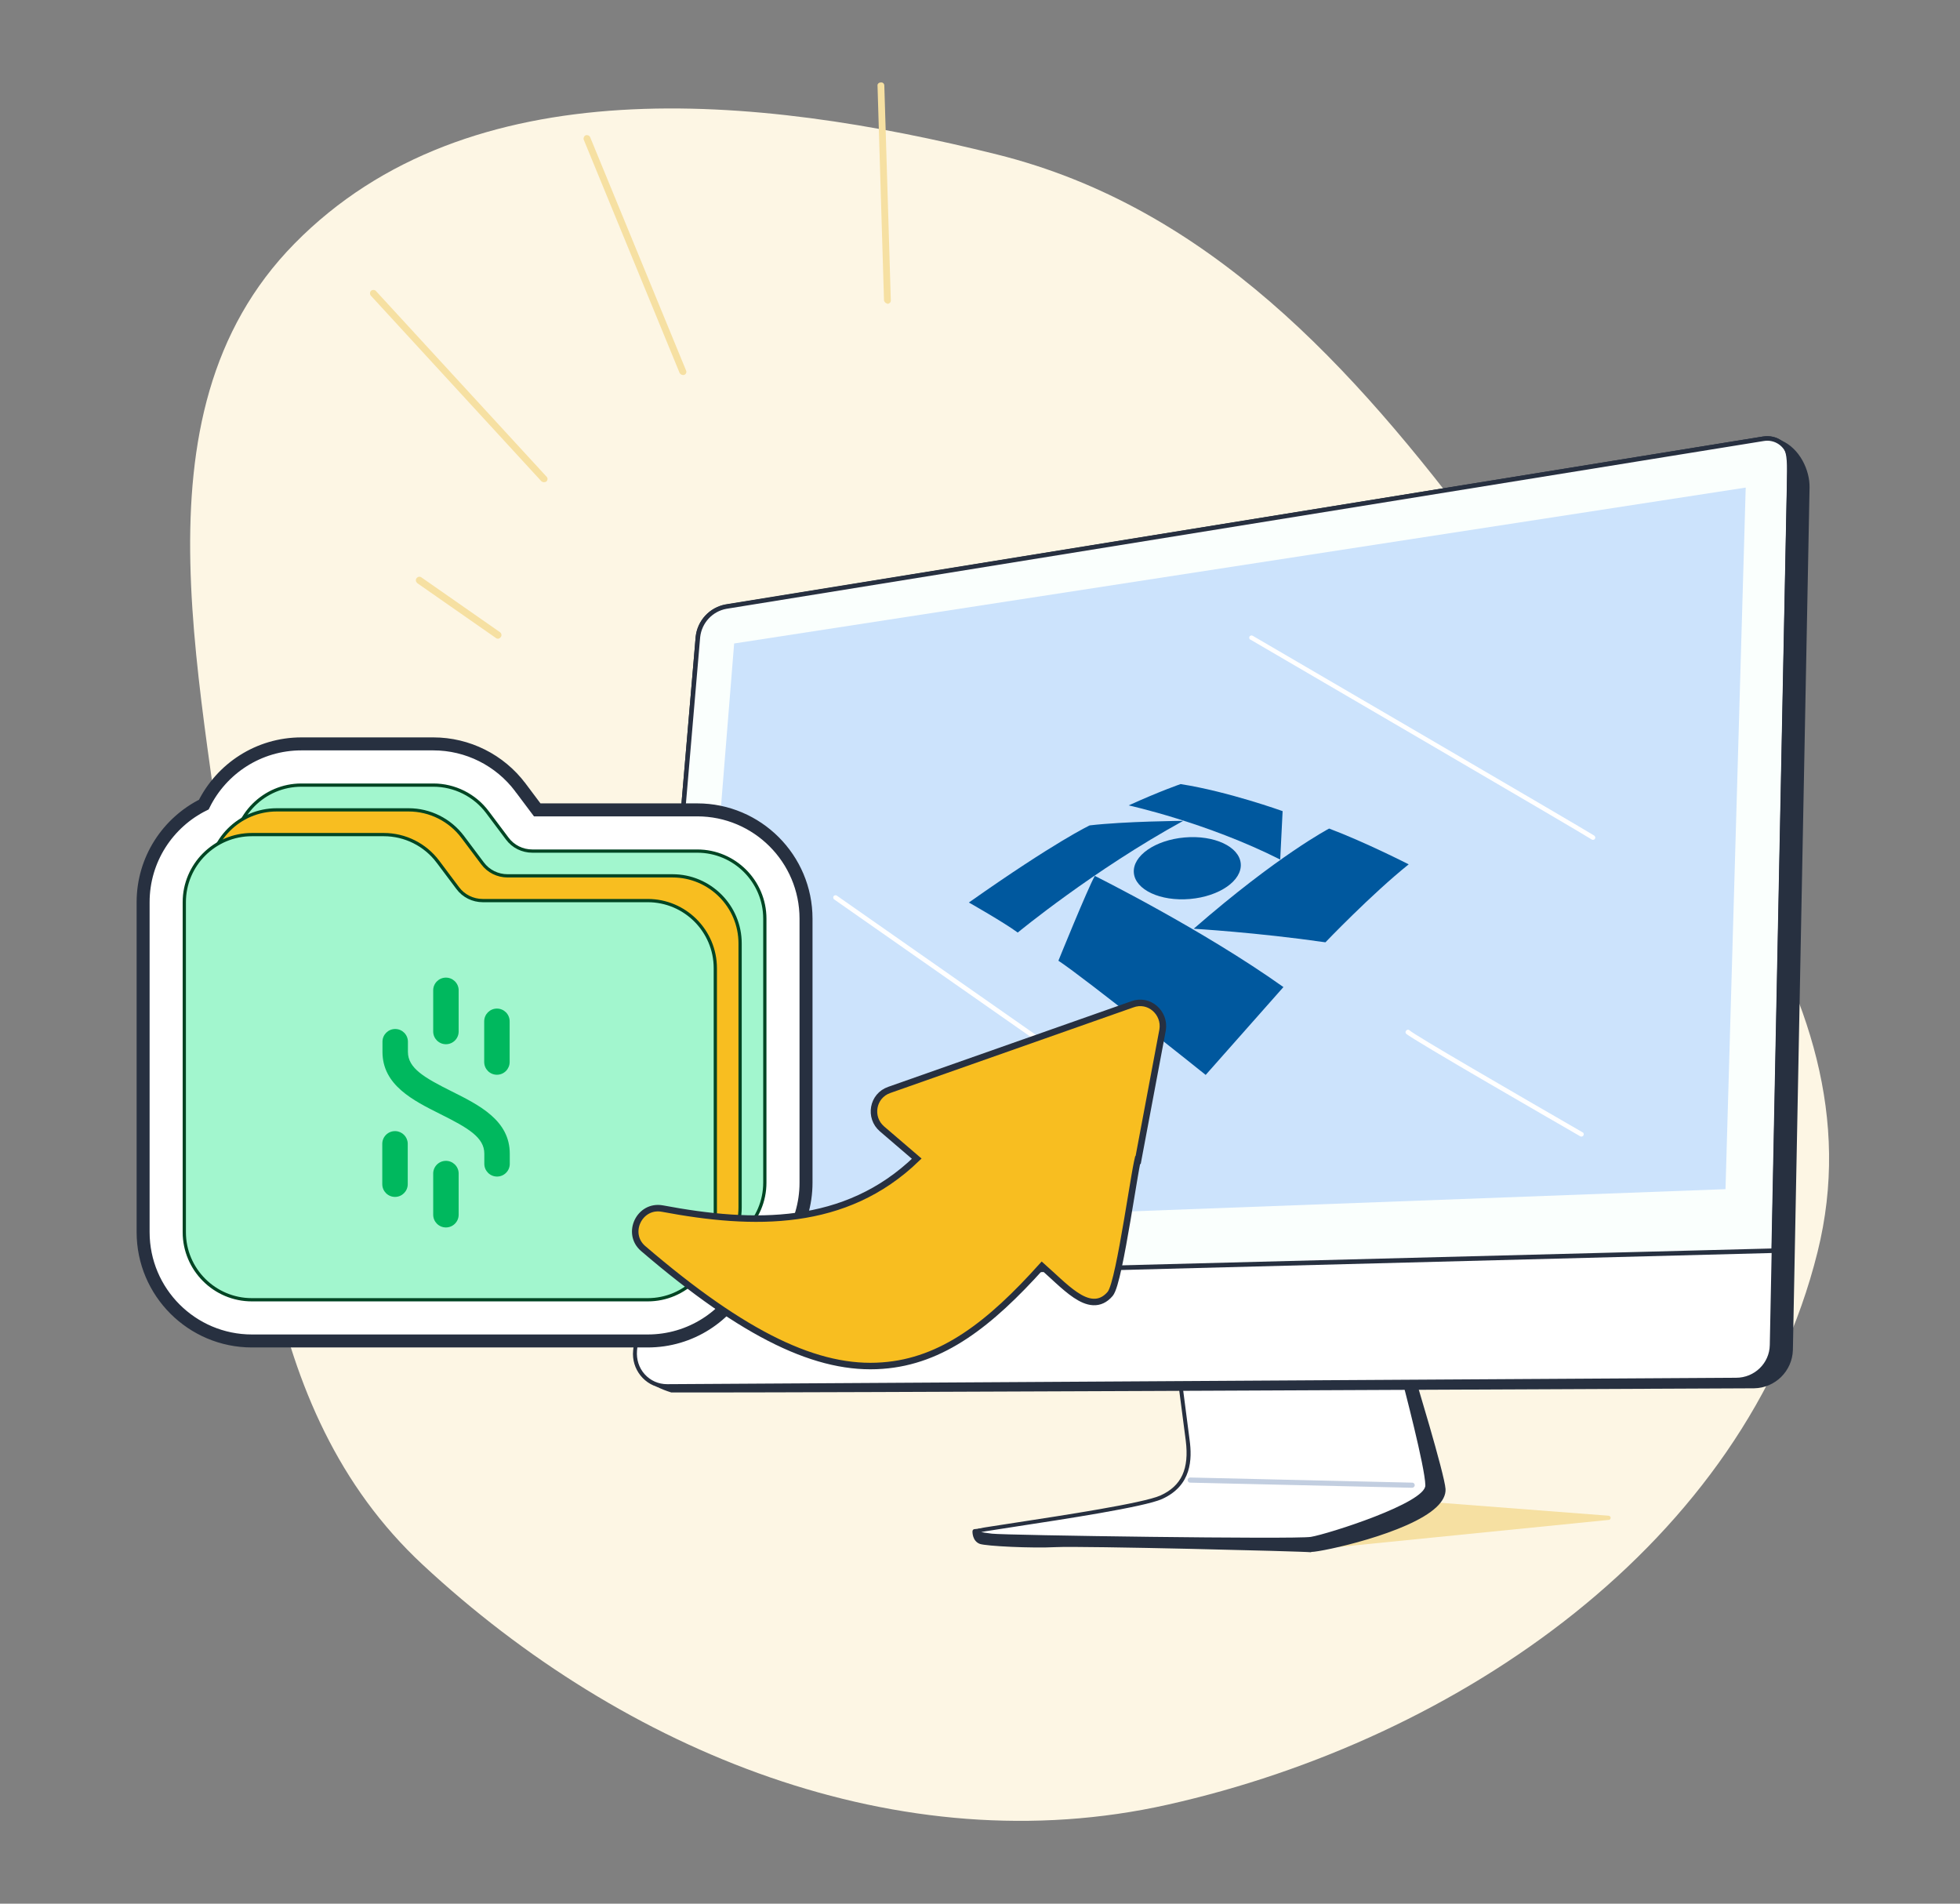 <svg width="380" height="369" viewBox="0 0 380 369" fill="none" xmlns="http://www.w3.org/2000/svg">
<rect x="0" y="0" width="380" height="369" fill="#808080" stroke="none"/>
<path fill-rule="evenodd" clip-rule="evenodd" d="M193.3 29.942C146.587 18.292 90.899 12.831 57.086 47.231C24.109 80.782 40.315 134.091 44.869 180.954C49.206 225.598 49.185 272.813 81.968 303.306C120.962 339.577 174.455 361.44 226.393 349.8C282.906 337.135 338.347 299.043 352.376 242.703C365.315 190.747 319.448 147.497 287.433 104.678C262.174 70.895 234.17 40.135 193.3 29.942Z" fill="#FDF6E4"/>
<g clip-path="url(#clip0_1783_2031)">
<path d="M254.197 300.388L311.902 294.605C312.15 294.605 312.275 294.357 312.275 294.17C312.275 293.983 312.088 293.859 311.902 293.797L235.108 287.89L202.773 298.025L254.197 300.388Z" fill="#F6E0A2"/>
<path d="M273.541 265.928C273.541 265.928 279.635 285.826 279.821 288.686C280.194 295.402 255.757 300.563 254.203 300.376C252.648 300.19 209.494 299.133 204.768 299.381C200.043 299.63 191.399 299.195 190.156 298.822C188.912 298.449 189.037 296.894 189.037 296.894L249.042 290.303C249.042 290.303 271.987 290.489 272.422 285.888C272.857 281.287 267.945 265.368 267.945 265.368L273.541 265.928Z" fill="#273040"/>
<path d="M254.266 300.813C256.256 300.813 273.169 297.206 278.517 292.107C279.698 290.988 280.32 289.807 280.258 288.625C280.071 285.703 274.226 266.551 273.978 265.743C273.915 265.556 273.791 265.432 273.605 265.432L267.946 264.872C267.822 264.872 267.635 264.934 267.573 265.059C267.511 265.183 267.449 265.307 267.511 265.432C267.573 265.556 272.361 281.35 271.988 285.765C271.739 288.812 257.748 289.807 249.043 289.807L188.914 296.398C188.727 296.398 188.54 296.585 188.54 296.833C188.54 296.895 188.478 298.699 189.971 299.258C191.214 299.694 199.982 300.129 204.77 299.88C209.682 299.631 252.649 300.689 254.142 300.875L254.266 300.813ZM273.231 266.302C273.978 268.727 279.201 286.076 279.387 288.688C279.45 289.62 278.952 290.553 277.957 291.486C272.672 296.522 255.323 300.067 254.266 299.942C252.774 299.818 209.744 298.699 204.77 298.947C199.795 299.196 191.401 298.761 190.282 298.388C189.784 298.201 189.473 297.766 189.473 297.206L249.105 290.615C251.468 290.615 272.423 290.615 272.858 285.827C273.231 281.661 269.438 268.789 268.506 265.805L273.231 266.302Z" fill="#273040"/>
<path d="M271.863 265.928C271.863 265.928 276.651 283.96 276.775 287.878C276.899 291.795 257.188 297.827 254.203 298.324C251.218 298.822 195.628 298.075 192.333 297.702C189.037 297.329 189.161 297.081 189.783 296.707C190.405 296.334 220.314 292.417 225.227 290.178C230.139 287.94 231.009 283.96 230.388 279.172C229.766 274.384 229.02 268.664 229.02 268.664L271.863 265.928Z" fill="white"/>
<path d="M244.567 298.893C249.79 298.893 253.521 298.83 254.267 298.706C256.444 298.333 277.274 292.364 277.15 287.887C277.026 283.969 272.424 266.621 272.238 265.874C272.176 265.688 271.989 265.563 271.802 265.563L228.897 268.299C228.773 268.299 228.711 268.362 228.586 268.424C228.524 268.486 228.462 268.61 228.524 268.735L229.892 279.243C230.576 284.715 229.084 288.011 224.98 289.876C221.622 291.369 206.077 293.732 196.75 295.162C190.656 296.094 189.723 296.219 189.537 296.405C189.35 296.592 188.915 296.778 189.039 297.152C189.163 297.525 189.474 297.773 192.273 298.084C194.449 298.333 227.592 298.893 244.567 298.893ZM271.554 266.372C272.176 268.797 276.28 284.342 276.342 287.887C276.466 291.307 257.501 297.338 254.143 297.898C251.096 298.395 194.946 297.587 192.335 297.276C191.215 297.152 190.594 297.027 190.221 296.965C191.091 296.779 193.827 296.405 196.874 295.908C206.201 294.478 221.809 292.115 225.291 290.56C231.074 287.949 231.136 282.788 230.638 279.119L229.333 269.046L271.554 266.372Z" fill="#273040"/>
<path d="M127.415 268.364C128.286 268.799 129.281 269.173 130.213 269.483C131.084 269.67 303.077 268.862 340.013 268.675C343.868 268.675 347.04 265.566 347.102 261.711L350.397 94.505C350.46 91.396 348.656 87.23 345.112 85.8L127.415 268.364Z" fill="#273040"/>
<path d="M136.183 269.906C162.859 269.906 271.738 269.409 340.076 269.098C344.18 269.036 347.475 265.74 347.6 261.699L350.833 94.493C350.895 91.197 348.968 86.907 345.299 85.352C345.175 85.29 344.988 85.29 344.864 85.415L127.105 268.041C126.98 268.165 126.918 268.29 126.98 268.414C126.98 268.538 127.105 268.663 127.229 268.725C128.162 269.222 129.157 269.596 130.151 269.906C130.214 269.906 132.39 269.906 136.183 269.906ZM345.237 86.223C348.408 87.653 350.087 91.508 349.962 94.431L346.667 261.699C346.605 265.305 343.62 268.228 340.013 268.228C239.653 268.725 131.83 269.16 130.214 269.036C129.53 268.849 128.846 268.538 128.162 268.228L345.237 86.223Z" fill="#273040"/>
<path d="M129.344 268.663L336.595 267.419C340.326 267.419 343.373 264.435 343.497 260.642L343.87 242.423L346.979 89.394C347.041 87.031 345.176 85.042 342.813 84.98C342.502 84.98 342.191 84.98 341.88 85.042L140.786 117.562C137.863 118.122 135.687 120.485 135.314 123.408L124.619 248.081L123.126 261.761C122.753 265.181 125.24 268.228 128.66 268.601C128.909 268.663 129.158 268.663 129.344 268.663Z" fill="white"/>
<path d="M129.343 269.044L336.594 267.8C340.573 267.8 343.807 264.629 343.931 260.649L347.351 89.34C347.413 86.728 345.361 84.614 342.749 84.552C342.439 84.552 342.066 84.552 341.755 84.614L140.66 117.197C137.551 117.757 135.188 120.306 134.877 123.415L124.244 248.089L122.752 261.768C122.379 265.375 124.99 268.671 128.597 269.044C128.846 269.044 129.094 269.044 129.343 269.044ZM129.343 268.298C127.664 268.298 126.11 267.614 124.99 266.37C123.871 265.126 123.374 263.51 123.498 261.831L124.99 248.151L135.686 123.539C135.996 120.741 138.048 118.503 140.784 118.005L341.941 85.422C344.055 84.987 346.107 86.417 346.48 88.531C346.543 88.78 346.543 89.091 346.543 89.34L343.123 260.711C343.06 264.256 340.138 267.054 336.594 267.054L129.343 268.298Z" fill="#273040"/>
<path d="M124.618 248.143L343.87 242.423L346.979 89.394C347.041 87.031 345.176 85.042 342.813 84.98C342.502 84.98 342.191 84.98 341.88 85.042L140.786 117.563C137.863 118.122 135.687 120.485 135.314 123.408L124.618 248.143Z" fill="#FAFFFD"/>
<path d="M124.618 248.586L343.869 242.865C344.118 242.865 344.304 242.679 344.304 242.43L347.413 89.402C347.476 86.79 345.424 84.614 342.812 84.552C342.501 84.552 342.19 84.552 341.817 84.614L140.723 117.135C137.614 117.694 135.251 120.244 134.878 123.415L124.245 248.089C124.245 248.213 124.307 248.337 124.369 248.4C124.431 248.524 124.555 248.586 124.618 248.586ZM343.496 241.995L125.115 247.653L135.748 123.477C136.059 120.741 138.111 118.503 140.847 118.005L341.941 85.484C344.056 85.111 346.045 86.479 346.481 88.531C346.543 88.78 346.543 89.091 346.543 89.34L343.496 241.995Z" fill="#273040"/>
<path d="M273.792 288.378C274.04 288.378 274.289 288.13 274.289 287.881C274.289 287.632 274.103 287.384 273.792 287.384L230.762 286.389C230.514 286.389 230.265 286.575 230.265 286.886C230.265 287.135 230.451 287.384 230.7 287.384L273.792 288.378Z" fill="#C2CEE0"/>
<path d="M344.306 242.424L347.291 94.495C347.415 89.271 347.291 87.966 346.669 86.722C346.544 86.535 346.296 86.411 346.109 86.535C345.923 86.66 345.798 86.909 345.923 87.095C346.42 88.152 346.544 89.458 346.42 94.432L343.435 242.424H344.306Z" fill="#273040"/>
<path d="M334.536 230.498L338.454 94.508L142.334 124.728L133.193 238.022L334.536 230.498Z" fill="#CCE3FC"/>
<path d="M205.568 204.933C205.693 204.933 205.817 204.871 205.941 204.747C206.066 204.56 206.066 204.312 205.879 204.125L162.228 173.594C162.041 173.47 161.73 173.532 161.606 173.718C161.482 173.905 161.544 174.216 161.73 174.34L205.382 204.871C205.382 204.933 205.444 204.933 205.568 204.933Z" fill="white"/>
<path d="M308.856 162.786C309.105 162.786 309.292 162.599 309.292 162.351C309.292 162.226 309.229 162.102 309.105 161.977C307.613 160.983 245.556 124.793 242.882 123.239C242.695 123.114 242.385 123.176 242.26 123.363C242.136 123.549 242.198 123.86 242.385 123.985C242.385 123.985 242.385 123.985 242.447 123.985C243.069 124.358 307.177 161.729 308.608 162.724C308.67 162.786 308.794 162.786 308.856 162.786Z" fill="white"/>
<path d="M306.622 220.299C306.746 220.293 306.929 220.221 306.984 220.093C307.099 219.901 307.082 219.59 306.827 219.479C293.788 211.949 274.068 200.539 273.277 199.709C273.081 199.533 272.833 199.546 272.656 199.742C272.477 199.876 272.431 200.19 272.627 200.366C273.487 201.317 303.029 218.31 306.37 220.25C306.435 220.309 306.559 220.303 306.622 220.299Z" fill="white"/>
<path d="M187.841 174.935C187.841 174.935 194.578 178.748 197.317 180.76C197.317 180.76 211.988 168.649 229.408 159.105C229.408 159.105 218.023 159.194 211.269 159.988C211.269 159.988 204.714 163.05 187.842 174.937L187.841 174.935Z" fill="#00589E"/>
<path d="M218.826 156.11C218.826 156.11 234.005 159.431 248.203 166.611L248.67 157.223C248.67 157.223 238.053 153.402 228.891 151.981C228.891 151.981 224.956 153.326 218.826 156.11Z" fill="#00589E"/>
<path d="M257.69 160.601C257.69 160.601 247.817 165.753 231.431 180.02C231.431 180.02 243.612 180.728 256.972 182.649C256.972 182.649 265.893 173.322 273.113 167.537C273.113 167.537 264.779 163.274 257.69 160.601Z" fill="#00589E"/>
<path d="M248.829 191.324L233.754 208.353C233.754 208.353 210.603 189.797 205.202 186.215C205.202 186.215 210.878 172.219 212.258 169.779C212.258 169.779 233.031 180.092 248.827 191.325L248.829 191.324Z" fill="#00589E"/>
<path d="M230.709 174.252C236.432 173.755 240.839 170.682 240.553 167.389C240.267 164.096 235.396 161.829 229.673 162.326C223.95 162.823 219.542 165.895 219.828 169.189C220.114 172.482 224.985 174.749 230.709 174.252Z" fill="#00589E"/>
</g>
<path d="M100.89 152.626L100.889 152.625L100.885 152.62C96.902 147.32 90.649 144.189 84.015 144.189H58.434C50.129 144.189 42.956 148.995 39.515 155.956C32.553 159.398 27.747 166.57 27.747 174.875V238.828C27.747 250.468 37.2 259.922 48.841 259.922H125.584C133.889 259.922 141.061 255.116 144.503 248.154C151.465 244.713 156.27 237.54 156.27 229.235V178.073C156.27 166.432 146.817 156.979 135.177 156.979H104.155L100.89 152.626Z" fill="white" stroke="#273040" stroke-width="2.517"/>
<path d="M98.339 162.537L98.338 162.536L94.501 157.42L94.501 157.419C92.023 154.123 88.133 152.178 84.017 152.178H58.436C51.208 152.178 45.331 158.054 45.331 165.283V229.235C45.331 236.464 51.208 242.34 58.436 242.34H135.179C142.407 242.34 148.284 236.464 148.284 229.235V178.073C148.284 170.845 142.407 164.968 135.179 164.968H103.203C101.282 164.968 99.478 164.074 98.339 162.537Z" fill="#A2F6CE" stroke="#004523" stroke-width="0.629"/>
<path d="M93.546 167.336L93.545 167.335L89.708 162.218L89.707 162.218C87.23 158.922 83.34 156.976 79.224 156.976H53.642C46.414 156.976 40.538 162.853 40.538 170.082V234.034C40.538 241.262 46.414 247.139 53.642 247.139H130.385C137.614 247.139 143.49 241.262 143.49 234.034V182.872C143.49 175.643 137.614 169.767 130.385 169.767H98.409C96.488 169.767 94.684 168.873 93.546 167.336Z" fill="#F8BE20" stroke="#004523" stroke-width="0.629"/>
<path d="M88.738 172.132L88.737 172.131L84.9 167.014L84.899 167.014C82.422 163.718 78.532 161.772 74.416 161.772H48.835C41.606 161.772 35.73 167.649 35.73 174.877V238.83C35.73 246.058 41.606 251.935 48.835 251.935H125.577C132.806 251.935 138.683 246.058 138.683 238.83V187.668C138.683 180.439 132.806 174.563 125.577 174.563H93.601C91.68 174.563 89.876 173.669 88.738 172.132Z" fill="#A2F6CE" stroke="#004523" stroke-width="0.629"/>
<path d="M86.454 202.404C85.091 202.403 83.988 201.298 83.988 199.936V192.045C83.941 190.683 85.01 189.541 86.373 189.496C87.736 189.45 88.878 190.517 88.924 191.879C88.925 191.935 88.925 191.99 88.924 192.045V199.936C88.924 201.3 87.818 202.404 86.454 202.404Z" fill="#00B85E"/>
<path d="M86.454 237.92C85.091 237.918 83.988 236.814 83.988 235.452V227.561C83.942 226.198 85.009 225.057 86.373 225.011C87.736 224.966 88.878 226.032 88.924 227.395C88.925 227.451 88.925 227.505 88.924 227.561V235.452C88.922 236.814 87.818 237.918 86.454 237.92Z" fill="#00B85E"/>
<path d="M76.582 232C75.219 231.999 74.115 230.894 74.115 229.532V221.632C74.16 220.27 75.303 219.202 76.666 219.249C77.966 219.293 79.008 220.335 79.051 221.632V229.523C79.056 230.887 77.954 231.995 76.59 232C76.587 232 76.584 232 76.582 232Z" fill="#00B85E"/>
<path d="M96.343 208.32C94.981 208.32 93.876 207.216 93.876 205.855V197.962C93.876 196.6 94.981 195.496 96.343 195.496C97.705 195.496 98.81 196.6 98.81 197.962V205.855C98.808 207.216 97.705 208.319 96.343 208.32Z" fill="#00B85E"/>
<path d="M96.365 228.054C95.002 228.052 93.898 226.948 93.898 225.586V223.614C93.898 220.435 90.681 218.6 85.386 215.953C80.092 213.306 74.152 210.34 74.152 203.882V201.919C74.152 200.557 75.257 199.453 76.619 199.453C77.981 199.453 79.086 200.557 79.086 201.919V203.89C79.086 207.069 82.3 208.904 87.595 211.551C92.889 214.198 98.834 217.156 98.834 223.614V225.586C98.836 226.949 97.729 228.054 96.365 228.054Z" fill="#00B85E"/>
<path d="M128.441 234.263C146.103 237.585 163.874 237.969 177.735 224.59L171.006 218.822C168.424 216.608 169.137 212.386 172.416 211.259C172.417 211.259 172.418 211.258 172.419 211.258L219.493 194.685C222.779 193.437 225.948 196.328 225.403 199.627L225.403 199.627L225.401 199.641L220.784 224.203L220.661 224.859L220.566 224.835C220.54 224.947 220.511 225.078 220.48 225.227C220.345 225.875 220.175 226.816 219.977 227.967C219.78 229.118 219.558 230.458 219.318 231.906C219.076 233.368 218.816 234.94 218.543 236.542C218.004 239.714 217.423 242.964 216.865 245.553C216.587 246.846 216.312 247.986 216.048 248.872C215.917 249.315 215.785 249.704 215.654 250.023C215.528 250.328 215.382 250.621 215.204 250.829C214.25 251.941 213.15 252.423 211.95 252.366C210.799 252.311 209.642 251.761 208.523 251.012C207.395 250.258 206.236 249.252 205.076 248.197C204.715 247.87 204.355 247.538 203.995 247.206C203.336 246.598 202.677 245.99 202.011 245.404C191.945 256.609 182.696 263.857 171.086 264.697C158.626 265.654 144.404 258.901 124.694 242.006C121.294 239.092 123.966 233.427 128.44 234.263L128.441 234.263Z" fill="#F8BE20" stroke="#273040" stroke-width="1.259"/>
<path d="M171.511 58.496C171.415 58.359 171.367 58.291 171.388 58.175L170.133 16.646C170.079 16.277 170.374 15.97 170.791 15.985C171.16 15.931 171.467 16.226 171.452 16.642L172.708 58.171C172.762 58.541 172.467 58.848 172.097 58.901C171.817 58.791 171.654 58.702 171.511 58.496Z" fill="#F6E0A2"/>
<path d="M131.777 72.327L113.195 27.126C113.054 26.824 113.215 26.38 113.518 26.239C113.82 26.098 114.264 26.26 114.405 26.562L133.022 71.838C133.163 72.141 133.001 72.585 132.588 72.685C132.326 72.715 132.028 72.67 131.777 72.327Z" fill="#F6E0A2"/>
<path d="M104.988 93.31L71.918 57.327C71.681 57.092 71.679 56.62 71.914 56.383C72.149 56.146 72.621 56.144 72.859 56.379L105.988 92.421C106.225 92.656 106.227 93.128 105.874 93.365C105.638 93.484 105.343 93.544 104.988 93.31Z" fill="#F6E0A2"/>
<path d="M80.789 112.904C80.574 112.649 80.549 112.233 80.867 111.963C81.122 111.748 81.421 111.713 81.701 111.914L96.925 122.532C97.205 122.733 97.347 123.159 97.083 123.492C96.818 123.826 96.456 123.914 96.122 123.65L80.897 113.032L80.789 112.904Z" fill="#F6E0A2"/>
<defs>
<clipPath id="clip0_1783_2031">
<rect width="228.827" height="216.391" fill="white" transform="matrix(-1 0 0 1 350.955 84.502)"/>
</clipPath>
</defs>
</svg>
